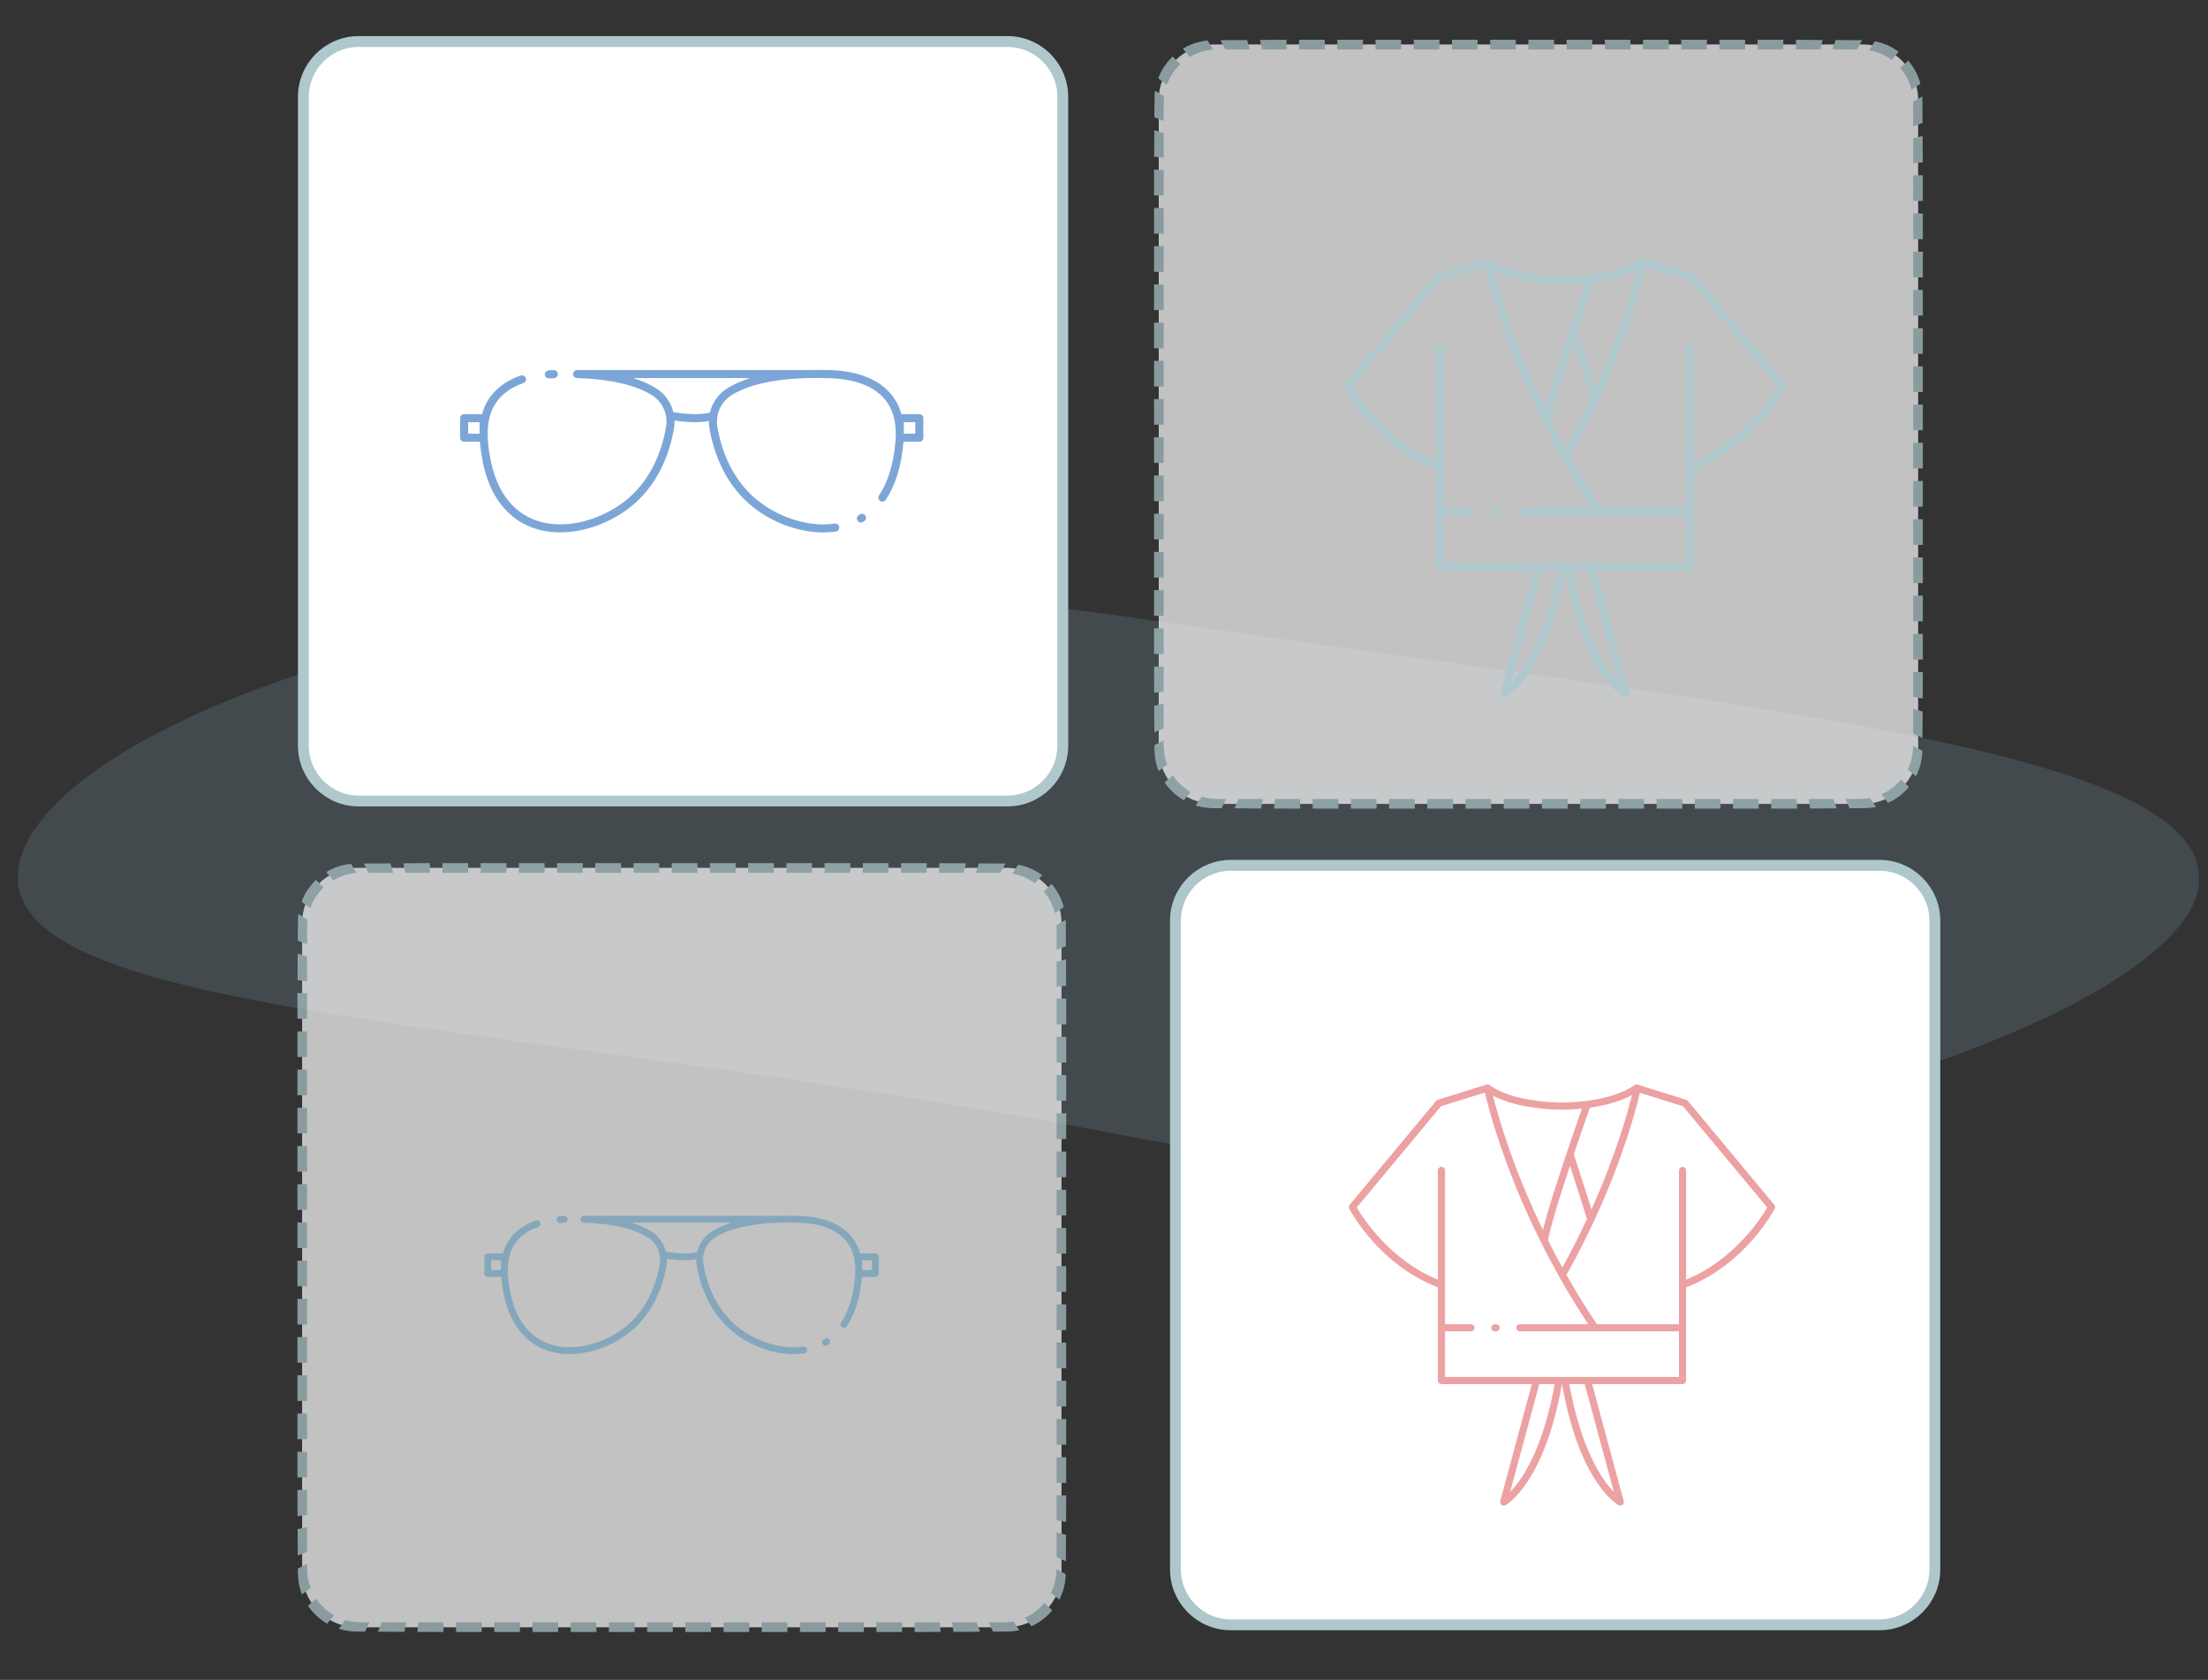 <?xml version="1.0" encoding="utf-8"?>
<!-- Generator: Adobe Illustrator 16.0.0, SVG Export Plug-In . SVG Version: 6.00 Build 0)  -->
<!DOCTYPE svg PUBLIC "-//W3C//DTD SVG 1.1//EN" "http://www.w3.org/Graphics/SVG/1.1/DTD/svg11.dtd">
<svg version="1.1" xmlns="http://www.w3.org/2000/svg" xmlns:xlink="http://www.w3.org/1999/xlink" x="0px" y="0px"
	 width="406.558px" height="309.29px" viewBox="0 0 406.558 309.29" enable-background="new 0 0 406.558 309.29"
	 xml:space="preserve">
<rect x="0" y="0" width="406.558" height="309.29" fill="#333333" stroke="none"/>
<g id="Layer_1">
</g>
<g id="Layer_3">
	<path opacity="0.2" fill="#85A7BC" d="M404.918,162.289c-1.173,26.381-115.3,62.841-196.721,46.995
		C97.109,187.662,3.279,187.877,3.279,161.469c0-26.407,92.947-64.265,204.918-47.814
		C323.498,130.595,406.011,137.698,404.918,162.289z"/>
</g>
<g id="Layer_2">
	<path fill="#FFFFFF" stroke="#AEC8CC" stroke-width="2" stroke-miterlimit="10" d="M195.689,137.27
		c0,5.634-4.567,10.201-10.202,10.201H66.063c-5.634,0-10.202-4.567-10.202-10.201V17.845c0-5.634,4.567-10.201,10.202-10.201
		h119.424c5.635,0,10.202,4.567,10.202,10.201V137.27z"/>
	<g opacity="0.7">
		<path fill="#FFFFFF" d="M195.458,289.406c0,5.634-4.567,10.201-10.202,10.201H65.831c-5.634,0-10.201-4.567-10.201-10.201V169.982
			c0-5.635,4.567-10.201,10.201-10.201h119.425c5.635,0,10.202,4.566,10.202,10.201V289.406z"/>
		<g>
			<g>
				<g>
					<g>
						<path fill="#AEC8CC" d="M193.503,293.266l1.551,1.237c0,0,0.585-1.076,0.853-2.264c0.146-0.585,0.25-1.186,0.278-1.636
							c0.032-0.451,0.053-0.753,0.053-0.753l-1.694-0.964c0,0-0.014,0.283-0.036,0.708c-0.018,0.425-0.106,0.99-0.234,1.541
							C194.042,292.254,193.503,293.265,193.503,293.266z"/>
						<path fill="#AEC8CC" d="M188.712,297.848l1.212,1.568c0-0.001,1.121-0.489,2.075-1.253c0.249-0.176,0.479-0.374,0.685-0.571
							c0.209-0.193,0.414-0.364,0.56-0.54c0.307-0.338,0.512-0.562,0.512-0.562l-1.454-1.36c0,0-0.191,0.21-0.478,0.525
							c-0.295,0.304-0.703,0.705-1.164,1.036C189.767,297.4,188.712,297.847,188.712,297.848z"/>
						<path fill="#AEC8CC" d="M182.067,298.694l0.766,1.711c0,0,1.22-0.007,2.44-0.014c0.613,0.004,1.209-0.054,1.66-0.107
							c0.447-0.076,0.745-0.127,0.745-0.127l-1.079-1.645c0,0-0.281,0.043-0.702,0.106c-0.422,0.045-0.991,0.079-1.559,0.075
							C183.203,298.694,182.067,298.694,182.067,298.694z"/>
						<polygon fill="#AEC8CC" points="175.302,298.694 175.565,300.449 180.444,300.42 179.843,298.694 						"/>
						<polygon fill="#AEC8CC" points="168.408,298.694 168.408,300.472 173.177,300.463 173.08,298.694 						"/>
						<rect x="161.371" y="298.694" fill="#AEC8CC" width="4.724" height="1.777"/>
						<rect x="154.336" y="298.694" fill="#AEC8CC" width="4.724" height="1.777"/>
					</g>
				</g>
				<g>
					<g>
						<rect x="147.299" y="298.694" fill="#AEC8CC" width="4.725" height="1.777"/>
						<rect x="140.263" y="298.694" fill="#AEC8CC" width="4.724" height="1.777"/>
						<rect x="133.228" y="298.694" fill="#AEC8CC" width="4.725" height="1.777"/>
						<rect x="126.191" y="298.694" fill="#AEC8CC" width="4.723" height="1.777"/>
						<rect x="119.155" y="298.694" fill="#AEC8CC" width="4.725" height="1.777"/>
						<rect x="112.118" y="298.694" fill="#AEC8CC" width="4.724" height="1.777"/>
						<rect x="105.084" y="298.694" fill="#AEC8CC" width="4.723" height="1.777"/>
					</g>
				</g>
				<g>
					<g>
						<rect x="98.046" y="298.694" fill="#AEC8CC" width="4.725" height="1.777"/>
						<rect x="91.01" y="298.694" fill="#AEC8CC" width="4.725" height="1.777"/>
						<rect x="83.975" y="298.694" fill="#AEC8CC" width="4.725" height="1.777"/>
						<polygon fill="#AEC8CC" points="77.03,298.694 76.86,300.457 81.662,300.472 81.662,298.694 						"/>
						<polygon fill="#AEC8CC" points="70.266,298.694 69.592,300.414 74.472,300.442 74.808,298.694 						"/>
						<path fill="#AEC8CC" d="M63.54,298.28l-1.139,1.613c0,0,1.161,0.378,2.37,0.451c0.599,0.06,1.212,0.044,1.669,0.05
							c0.458,0.003,0.762,0.005,0.762,0.005l0.839-1.705c0,0-0.284,0-0.71,0c-0.426-0.003-0.994,0.012-1.561-0.029
							C64.632,298.619,63.54,298.279,63.54,298.28z"/>
						<path fill="#AEC8CC" d="M58.203,294.345l-1.5,1.309c0,0,0.685,1.013,1.586,1.835c0.435,0.427,0.935,0.776,1.299,1.048
							c0.388,0.239,0.646,0.399,0.646,0.399l1.269-1.53c0,0-0.243-0.147-0.606-0.368c-0.342-0.253-0.811-0.576-1.217-0.976
							C58.838,295.295,58.203,294.345,58.203,294.345z"/>
					</g>
				</g>
				<g>
					<g>
						<path fill="#AEC8CC" d="M56.543,287.908l-1.701,0.892c0,0,0.002,0.305,0.005,0.763c0.008,0.458,0.034,1.059,0.129,1.656
							c0.15,1.205,0.627,2.332,0.627,2.333l1.588-1.182c0,0-0.435-1.06-0.555-2.195C56.5,289.047,56.543,287.908,56.543,287.908z"/>
						<polygon fill="#AEC8CC" points="56.543,281.144 54.799,281.532 54.828,286.412 56.543,285.686 						"/>
						<polygon fill="#AEC8CC" points="56.543,274.317 54.766,274.317 54.785,279.145 56.543,278.921 						"/>
						<rect x="54.766" y="267.281" fill="#AEC8CC" width="1.777" height="4.723"/>
						<rect x="54.766" y="260.245" fill="#AEC8CC" width="1.777" height="4.725"/>
						<rect x="54.766" y="253.208" fill="#AEC8CC" width="1.777" height="4.724"/>
						<rect x="54.766" y="246.174" fill="#AEC8CC" width="1.777" height="4.723"/>
					</g>
				</g>
				<g>
					<g>
						<rect x="54.766" y="239.136" fill="#AEC8CC" width="1.777" height="4.725"/>
						<rect x="54.766" y="232.101" fill="#AEC8CC" width="1.777" height="4.724"/>
						<rect x="54.766" y="225.064" fill="#AEC8CC" width="1.777" height="4.725"/>
						<rect x="54.766" y="218.028" fill="#AEC8CC" width="1.777" height="4.724"/>
						<rect x="54.766" y="210.992" fill="#AEC8CC" width="1.777" height="4.725"/>
						<rect x="54.766" y="203.955" fill="#AEC8CC" width="1.777" height="4.725"/>
						<rect x="54.766" y="196.921" fill="#AEC8CC" width="1.777" height="4.724"/>
					</g>
				</g>
				<g>
					<g>
						<rect x="54.766" y="189.884" fill="#AEC8CC" width="1.777" height="4.724"/>
						<polygon fill="#AEC8CC" points="56.543,182.871 54.77,182.827 54.766,187.572 56.543,187.572 						"/>
						<polygon fill="#AEC8CC" points="56.543,176.107 54.813,175.56 54.784,180.439 56.543,180.649 						"/>
						<path fill="#AEC8CC" d="M56.617,169.345l-1.665-1.036c-0.123-0.022-0.125,4.861-0.125,4.861l1.716,0.713
							C56.543,173.883,56.52,169.34,56.617,169.345z"/>
						<path fill="#AEC8CC" d="M59.581,163.416l-1.397-1.42c0,0-0.229,0.201-0.527,0.546c-0.319,0.326-0.685,0.814-1.028,1.315
							c-0.696,1.005-1.094,2.161-1.094,2.161l1.595,1.17c0,0,0.358-1.088,1.004-2.03c0.318-0.469,0.657-0.927,0.956-1.232
							C59.367,163.604,59.581,163.417,59.581,163.416z"/>
						<path fill="#AEC8CC" d="M65.64,160.73l-1.008-1.677c0,0-0.303,0.007-0.748,0.097c-0.451,0.056-1.036,0.215-1.618,0.384
							c-1.158,0.376-2.196,1.021-2.196,1.021l1.278,1.521c0,0,0.975-0.596,2.064-0.934c0.548-0.15,1.098-0.291,1.523-0.335
							C65.354,160.73,65.64,160.73,65.64,160.73z"/>
						<polygon fill="#AEC8CC" points="72.402,160.694 71.887,158.961 67.008,158.99 67.861,160.694 						"/>
					</g>
				</g>
				<g>
					<g>
						<polygon fill="#AEC8CC" points="79.168,160.694 79.157,158.917 74.277,158.947 74.626,160.694 						"/>
						<rect x="81.474" y="158.917" fill="#AEC8CC" width="4.725" height="1.777"/>
						<rect x="88.509" y="158.917" fill="#AEC8CC" width="4.724" height="1.777"/>
						<rect x="95.546" y="158.917" fill="#AEC8CC" width="4.724" height="1.777"/>
						<rect x="102.582" y="158.917" fill="#AEC8CC" width="4.724" height="1.777"/>
						<rect x="109.619" y="158.917" fill="#AEC8CC" width="4.724" height="1.777"/>
						<rect x="116.654" y="158.917" fill="#AEC8CC" width="4.724" height="1.777"/>
					</g>
				</g>
				<g>
					<g>
						<rect x="123.69" y="158.917" fill="#AEC8CC" width="4.724" height="1.777"/>
						<rect x="130.726" y="158.917" fill="#AEC8CC" width="4.725" height="1.777"/>
						<rect x="137.762" y="158.917" fill="#AEC8CC" width="4.725" height="1.777"/>
						<rect x="144.799" y="158.917" fill="#AEC8CC" width="4.723" height="1.777"/>
						<rect x="151.834" y="158.917" fill="#AEC8CC" width="4.725" height="1.777"/>
						<rect x="158.872" y="158.917" fill="#AEC8CC" width="4.724" height="1.777"/>
						<rect x="165.906" y="158.917" fill="#AEC8CC" width="4.724" height="1.777"/>
					</g>
				</g>
				<g>
					<g>
						<polygon fill="#AEC8CC" points="177.44,160.694 177.862,158.953 172.981,158.924 172.897,160.694 						"/>
						<polygon fill="#AEC8CC" points="184.205,160.694 185.13,158.996 180.25,158.967 179.662,160.694 						"/>
						<path fill="#AEC8CC" d="M190.553,162.617l1.333-1.479c0,0-0.969-0.747-2.089-1.23c-0.562-0.227-1.13-0.441-1.574-0.542
							c-0.436-0.133-0.736-0.169-0.736-0.169l-1.068,1.65c0,0,0.284,0.029,0.693,0.147c0.418,0.088,0.953,0.281,1.481,0.488
							C189.645,161.923,190.553,162.617,190.553,162.617z"/>
						<path fill="#AEC8CC" d="M194.242,168.123l1.628-1.111c0,0-0.282-1.188-0.878-2.254c-0.292-0.531-0.607-1.054-0.895-1.408
							c-0.137-0.182-0.251-0.333-0.332-0.439c-0.089-0.099-0.14-0.155-0.14-0.155l-1.446,1.37c0,0,0.048,0.053,0.131,0.145
							c0.074,0.1,0.181,0.242,0.308,0.412c0.267,0.332,0.559,0.822,0.827,1.321C193.995,167.004,194.242,168.123,194.242,168.123z"
							/>
						<path fill="#AEC8CC" d="M194.544,174.862l1.722-0.641c0,0-0.007-1.22-0.015-2.44c-0.003-0.61-0.007-1.22-0.01-1.678
							c0.004-0.458-0.018-0.76-0.017-0.76l-1.69,0.976c0,0,0.014,0.283,0.009,0.709c0,0.426,0,0.994,0,1.562
							C194.544,173.726,194.544,174.862,194.544,174.862z"/>
						<polygon fill="#AEC8CC" points="194.544,181.628 196.31,181.49 196.281,176.611 194.544,177.085 						"/>
						<rect x="194.544" y="183.864" fill="#AEC8CC" width="1.777" height="4.724"/>
					</g>
				</g>
				<g>
					<g>
						<rect x="194.544" y="190.901" fill="#AEC8CC" width="1.777" height="4.724"/>
						<rect x="194.544" y="197.937" fill="#AEC8CC" width="1.777" height="4.725"/>
						<rect x="194.544" y="204.973" fill="#AEC8CC" width="1.777" height="4.725"/>
						<rect x="194.544" y="212.01" fill="#AEC8CC" width="1.777" height="4.724"/>
						<rect x="194.544" y="219.045" fill="#AEC8CC" width="1.777" height="4.725"/>
						<rect x="194.544" y="226.082" fill="#AEC8CC" width="1.777" height="4.725"/>
						<rect x="194.544" y="233.117" fill="#AEC8CC" width="1.777" height="4.724"/>
					</g>
				</g>
				<g>
					<g>
						<rect x="194.544" y="240.153" fill="#AEC8CC" width="1.777" height="4.725"/>
						<rect x="194.544" y="247.189" fill="#AEC8CC" width="1.777" height="4.725"/>
						<rect x="194.544" y="254.225" fill="#AEC8CC" width="1.777" height="4.725"/>
						<rect x="194.544" y="261.263" fill="#AEC8CC" width="1.777" height="4.724"/>
						<rect x="194.544" y="268.298" fill="#AEC8CC" width="1.777" height="4.724"/>
						<polygon fill="#AEC8CC" points="194.544,279.899 196.296,280.195 196.322,275.335 194.544,275.335 						"/>
						<polygon fill="#AEC8CC" points="194.544,286.662 196.253,287.462 196.282,282.583 194.544,282.121 						"/>
					</g>
				</g>
			</g>
		</g>
	</g>
	<g opacity="0.7">
		<path fill="#FFFFFF" d="M353.188,137.812c0,5.634-4.566,10.201-10.201,10.201H223.562c-5.635,0-10.203-4.567-10.203-10.201V18.388
			c0-5.634,4.568-10.201,10.203-10.201h119.424c5.635,0,10.201,4.567,10.201,10.201V137.812z"/>
		<g>
			<g>
				<g>
					<g>
						<path fill="#AEC8CC" d="M351.233,141.672l1.551,1.238c0,0,0.585-1.076,0.854-2.264c0.146-0.586,0.25-1.186,0.277-1.636
							c0.032-0.452,0.054-0.752,0.054-0.752l-1.694-0.965c0,0-0.015,0.284-0.036,0.709c-0.018,0.424-0.105,0.99-0.233,1.541
							C351.771,140.661,351.233,141.671,351.233,141.672z"/>
						<path fill="#AEC8CC" d="M346.442,146.253l1.213,1.569c-0.001-0.001,1.12-0.49,2.074-1.253
							c0.249-0.175,0.479-0.374,0.686-0.571c0.209-0.193,0.413-0.364,0.56-0.541c0.307-0.337,0.512-0.562,0.512-0.562l-1.454-1.36
							c0,0-0.191,0.21-0.478,0.525c-0.296,0.304-0.703,0.706-1.164,1.037C347.497,145.807,346.442,146.253,346.442,146.253z"/>
						<path fill="#AEC8CC" d="M339.798,147.101l0.766,1.711c0,0,1.221-0.007,2.44-0.015c0.612,0.004,1.209-0.054,1.659-0.106
							c0.447-0.077,0.745-0.127,0.745-0.127l-1.079-1.645c0,0-0.281,0.042-0.702,0.107c-0.422,0.044-0.991,0.079-1.559,0.075
							C340.934,147.101,339.798,147.101,339.798,147.101z"/>
						<polygon fill="#AEC8CC" points="333.032,147.101 333.295,148.855 338.175,148.826 337.573,147.101 						"/>
						<polygon fill="#AEC8CC" points="326.138,147.101 326.138,148.878 330.907,148.87 330.81,147.101 						"/>
						<rect x="319.102" y="147.101" fill="#AEC8CC" width="4.724" height="1.777"/>
						<rect x="312.066" y="147.101" fill="#AEC8CC" width="4.724" height="1.777"/>
					</g>
				</g>
				<g>
					<g>
						<rect x="305.029" y="147.101" fill="#AEC8CC" width="4.725" height="1.777"/>
						<rect x="297.993" y="147.101" fill="#AEC8CC" width="4.725" height="1.777"/>
						<rect x="290.958" y="147.101" fill="#AEC8CC" width="4.725" height="1.777"/>
						<rect x="283.921" y="147.101" fill="#AEC8CC" width="4.724" height="1.777"/>
						<rect x="276.886" y="147.101" fill="#AEC8CC" width="4.724" height="1.777"/>
						<rect x="269.849" y="147.101" fill="#AEC8CC" width="4.724" height="1.777"/>
						<rect x="262.813" y="147.101" fill="#AEC8CC" width="4.724" height="1.777"/>
					</g>
				</g>
				<g>
					<g>
						<rect x="255.776" y="147.101" fill="#AEC8CC" width="4.725" height="1.777"/>
						<rect x="248.74" y="147.101" fill="#AEC8CC" width="4.725" height="1.777"/>
						<rect x="241.705" y="147.101" fill="#AEC8CC" width="4.725" height="1.777"/>
						<polygon fill="#AEC8CC" points="234.761,147.101 234.59,148.863 239.392,148.878 239.392,147.101 						"/>
						<polygon fill="#AEC8CC" points="227.996,147.101 227.322,148.82 232.202,148.849 232.538,147.101 						"/>
						<path fill="#AEC8CC" d="M221.27,146.687l-1.139,1.613c0,0,1.161,0.377,2.37,0.451c0.599,0.06,1.213,0.044,1.669,0.05
							c0.458,0.002,0.763,0.004,0.763,0.004l0.839-1.705c0,0-0.283,0-0.709,0c-0.426-0.002-0.994,0.012-1.561-0.029
							C222.362,147.025,221.27,146.686,221.27,146.687z"/>
						<path fill="#AEC8CC" d="M215.933,142.751l-1.499,1.308c0,0,0.686,1.013,1.586,1.835c0.436,0.427,0.935,0.776,1.299,1.048
							c0.389,0.239,0.646,0.398,0.646,0.398l1.269-1.53c0,0-0.243-0.147-0.606-0.368c-0.342-0.253-0.811-0.577-1.217-0.975
							C216.567,143.702,215.933,142.751,215.933,142.751z"/>
					</g>
				</g>
				<g>
					<g>
						<path fill="#AEC8CC" d="M214.272,136.314l-1.7,0.892c0,0,0.002,0.305,0.004,0.762c0.009,0.458,0.034,1.059,0.129,1.656
							c0.15,1.206,0.628,2.333,0.628,2.333l1.588-1.181c0.001,0-0.435-1.06-0.554-2.196
							C214.229,137.453,214.272,136.314,214.272,136.314z"/>
						<polygon fill="#AEC8CC" points="214.272,129.55 212.528,129.938 212.558,134.819 214.272,134.092 						"/>
						<polygon fill="#AEC8CC" points="214.272,122.724 212.495,122.724 212.515,127.551 214.272,127.328 						"/>
						<rect x="212.495" y="115.687" fill="#AEC8CC" width="1.777" height="4.724"/>
						<rect x="212.495" y="108.651" fill="#AEC8CC" width="1.777" height="4.725"/>
						<rect x="212.495" y="101.614" fill="#AEC8CC" width="1.777" height="4.724"/>
						<rect x="212.495" y="94.58" fill="#AEC8CC" width="1.777" height="4.723"/>
					</g>
				</g>
				<g>
					<g>
						<rect x="212.495" y="87.542" fill="#AEC8CC" width="1.777" height="4.724"/>
						<rect x="212.495" y="80.506" fill="#AEC8CC" width="1.777" height="4.725"/>
						<rect x="212.495" y="73.471" fill="#AEC8CC" width="1.777" height="4.724"/>
						<rect x="212.495" y="66.435" fill="#AEC8CC" width="1.777" height="4.724"/>
						<rect x="212.495" y="59.398" fill="#AEC8CC" width="1.777" height="4.725"/>
						<rect x="212.495" y="52.362" fill="#AEC8CC" width="1.777" height="4.724"/>
						<rect x="212.495" y="45.327" fill="#AEC8CC" width="1.777" height="4.724"/>
					</g>
				</g>
				<g>
					<g>
						<rect x="212.495" y="38.29" fill="#AEC8CC" width="1.777" height="4.725"/>
						<polygon fill="#AEC8CC" points="214.272,31.278 212.499,31.233 212.495,35.978 214.272,35.978 						"/>
						<polygon fill="#AEC8CC" points="214.272,24.514 212.542,23.966 212.514,28.846 214.272,29.056 						"/>
						<path fill="#AEC8CC" d="M214.347,17.751l-1.665-1.036c-0.123-0.022-0.125,4.861-0.125,4.861l1.716,0.713
							C214.272,22.29,214.249,17.747,214.347,17.751z"/>
						<path fill="#AEC8CC" d="M217.311,11.823l-1.397-1.42c0,0-0.229,0.201-0.527,0.546c-0.319,0.327-0.685,0.815-1.028,1.315
							c-0.696,1.005-1.094,2.161-1.094,2.161l1.595,1.17c0,0,0.358-1.088,1.004-2.03c0.318-0.469,0.658-0.927,0.956-1.231
							C217.097,12.01,217.311,11.823,217.311,11.823z"/>
						<path fill="#AEC8CC" d="M223.369,9.136l-1.008-1.677c0,0-0.303,0.007-0.748,0.097c-0.451,0.056-1.036,0.214-1.617,0.384
							c-1.158,0.376-2.196,1.021-2.196,1.021l1.278,1.522c0,0,0.975-0.597,2.064-0.934c0.547-0.15,1.098-0.291,1.522-0.335
							C223.085,9.137,223.369,9.136,223.369,9.136z"/>
						<polygon fill="#AEC8CC" points="230.132,9.1 229.617,7.367 224.738,7.396 225.591,9.1 						"/>
					</g>
				</g>
				<g>
					<g>
						<polygon fill="#AEC8CC" points="236.898,9.1 236.887,7.323 232.007,7.353 232.355,9.1 						"/>
						<rect x="239.203" y="7.322" fill="#AEC8CC" width="4.725" height="1.777"/>
						<rect x="246.239" y="7.322" fill="#AEC8CC" width="4.725" height="1.777"/>
						<rect x="253.276" y="7.322" fill="#AEC8CC" width="4.724" height="1.777"/>
						<rect x="260.312" y="7.322" fill="#AEC8CC" width="4.725" height="1.777"/>
						<rect x="267.349" y="7.322" fill="#AEC8CC" width="4.725" height="1.777"/>
						<rect x="274.384" y="7.322" fill="#AEC8CC" width="4.724" height="1.777"/>
					</g>
				</g>
				<g>
					<g>
						<rect x="281.42" y="7.322" fill="#AEC8CC" width="4.725" height="1.777"/>
						<rect x="288.456" y="7.322" fill="#AEC8CC" width="4.725" height="1.777"/>
						<rect x="295.491" y="7.322" fill="#AEC8CC" width="4.725" height="1.777"/>
						<rect x="302.529" y="7.322" fill="#AEC8CC" width="4.724" height="1.777"/>
						<rect x="309.564" y="7.322" fill="#AEC8CC" width="4.724" height="1.777"/>
						<rect x="316.602" y="7.322" fill="#AEC8CC" width="4.724" height="1.777"/>
						<rect x="323.637" y="7.322" fill="#AEC8CC" width="4.724" height="1.777"/>
					</g>
				</g>
				<g>
					<g>
						<polygon fill="#AEC8CC" points="335.17,9.1 335.592,7.358 330.712,7.33 330.628,9.1 						"/>
						<polygon fill="#AEC8CC" points="341.935,9.1 342.86,7.402 337.979,7.373 337.393,9.1 						"/>
						<path fill="#AEC8CC" d="M348.283,11.023l1.332-1.479c0,0-0.97-0.747-2.089-1.23c-0.562-0.227-1.13-0.441-1.574-0.542
							c-0.436-0.133-0.736-0.169-0.736-0.169l-1.068,1.65c0,0,0.283,0.028,0.693,0.147c0.418,0.088,0.952,0.281,1.481,0.488
							C347.375,10.329,348.283,11.023,348.283,11.023z"/>
						<path fill="#AEC8CC" d="M351.972,16.529l1.628-1.112c0,0-0.282-1.188-0.878-2.254c-0.292-0.531-0.607-1.053-0.895-1.407
							c-0.138-0.182-0.252-0.333-0.332-0.44c-0.089-0.099-0.14-0.155-0.14-0.155l-1.445,1.37c0,0,0.047,0.053,0.13,0.145
							c0.075,0.099,0.181,0.241,0.309,0.412c0.267,0.332,0.559,0.822,0.827,1.321C351.725,15.411,351.972,16.529,351.972,16.529z"/>
						<path fill="#AEC8CC" d="M352.274,23.268l1.723-0.64c0,0-0.008-1.22-0.015-2.44c-0.004-0.61-0.008-1.22-0.011-1.678
							c0.004-0.459-0.017-0.76-0.017-0.76l-1.689,0.976c-0.001,0,0.014,0.284,0.009,0.709c0,0.426,0,0.994,0,1.562
							C352.274,22.132,352.274,23.268,352.274,23.268z"/>
						<polygon fill="#AEC8CC" points="352.274,30.034 354.04,29.896 354.011,25.017 352.274,25.492 						"/>
						<rect x="352.274" y="32.271" fill="#AEC8CC" width="1.777" height="4.724"/>
					</g>
				</g>
				<g>
					<g>
						<rect x="352.274" y="39.307" fill="#AEC8CC" width="1.777" height="4.725"/>
						<rect x="352.274" y="46.343" fill="#AEC8CC" width="1.777" height="4.724"/>
						<rect x="352.274" y="53.378" fill="#AEC8CC" width="1.777" height="4.725"/>
						<rect x="352.274" y="60.416" fill="#AEC8CC" width="1.777" height="4.724"/>
						<rect x="352.274" y="67.451" fill="#AEC8CC" width="1.777" height="4.725"/>
						<rect x="352.274" y="74.488" fill="#AEC8CC" width="1.777" height="4.724"/>
						<rect x="352.274" y="81.523" fill="#AEC8CC" width="1.777" height="4.723"/>
					</g>
				</g>
				<g>
					<g>
						<rect x="352.274" y="88.56" fill="#AEC8CC" width="1.777" height="4.725"/>
						<rect x="352.274" y="95.596" fill="#AEC8CC" width="1.777" height="4.725"/>
						<rect x="352.274" y="102.631" fill="#AEC8CC" width="1.777" height="4.724"/>
						<rect x="352.274" y="109.668" fill="#AEC8CC" width="1.777" height="4.724"/>
						<rect x="352.274" y="116.704" fill="#AEC8CC" width="1.777" height="4.725"/>
						<polygon fill="#AEC8CC" points="352.274,128.306 354.026,128.602 354.052,123.741 352.274,123.741 						"/>
						<polygon fill="#AEC8CC" points="352.274,135.069 353.983,135.868 354.012,130.989 352.274,130.527 						"/>
					</g>
				</g>
			</g>
		</g>
	</g>
	<path fill="#FFFFFF" stroke="#ADC7CB" stroke-width="2" stroke-miterlimit="10" d="M356.263,288.947
		c0,5.634-4.566,10.201-10.201,10.201H226.637c-5.634,0-10.201-4.567-10.201-10.201V169.521c0-5.633,4.567-10.201,10.201-10.201
		h119.425c5.635,0,10.201,4.568,10.201,10.201V288.947z"/>
	<g>
		<path fill="#AEC8CD" d="M328.67,70.611l-16.491-19.932c-0.085-0.102-0.196-0.177-0.322-0.217l-8.921-2.79
			c-0.085-0.066-0.186-0.114-0.301-0.133c-0.062-0.011-0.121-0.009-0.181-0.003c-0.166-0.018-0.336,0.023-0.475,0.125
			c-2.554,1.852-6.35,2.663-9.084,3.018c-2.641,0.341-4.697,0.316-4.738,0.316c-0.053,0-5.274,0.065-9.857-1.425
			c-1.057-0.345-1.998-0.745-2.804-1.19c-0.4-0.217-0.783-0.458-1.141-0.718c-0.004-0.002-0.008-0.004-0.013-0.006
			c-0.038-0.027-0.077-0.05-0.119-0.068c-0.004-0.001-0.008-0.003-0.011-0.005c-0.045-0.018-0.091-0.03-0.138-0.038
			c-0.017-0.003-0.032-0.003-0.049-0.006c-0.033-0.002-0.064-0.005-0.098-0.004c-0.02,0.001-0.039,0.003-0.059,0.006
			c-0.018,0.002-0.035,0.002-0.053,0.005c-0.013,0.003-0.024,0.008-0.038,0.013c-0.01,0.002-0.02,0.002-0.03,0.005l-9.271,2.901
			c-0.126,0.04-0.238,0.115-0.322,0.217l-16.49,19.932c-0.176,0.211-0.207,0.507-0.081,0.75c0.229,0.441,5.674,10.744,16.902,15.088
			v17.873c0,0.378,0.306,0.683,0.683,0.683h17.247l-6.033,22.46c-0.071,0.265,0.023,0.547,0.239,0.716
			c0.122,0.096,0.271,0.145,0.421,0.145c0.113,0,0.228-0.028,0.331-0.085c0.307-0.169,7.482-4.339,10.784-23.235h0.017
			c3.3,18.896,10.478,23.066,10.785,23.235c0.103,0.058,0.217,0.085,0.33,0.085c0.149,0,0.299-0.049,0.422-0.145
			c0.216-0.169,0.309-0.452,0.239-0.716l-6.036-22.46h17.248c0.379,0,0.685-0.305,0.685-0.683V86.45
			c11.228-4.344,16.673-14.646,16.902-15.088C328.877,71.119,328.844,70.823,328.67,70.611z M293.489,51.977
			c2.426-0.342,5.521-1.032,8.028-2.413c-0.795,3.266-3.037,11.437-7.729,21.917c-0.789-2.51-2.287-7.258-3.366-10.566
			C291.822,56.737,293.082,53.136,293.489,51.977z M292.939,73.343c-1.103,2.375-2.272,4.738-3.48,7.03
			c-0.404,0.766-0.815,1.527-1.228,2.276c-0.941-1.716-1.861-3.47-2.744-5.239c0.197-1.063,0.603-2.663,1.209-4.76
			c0.728-2.517,1.735-5.725,2.997-9.546C290.994,67.144,292.573,72.173,292.939,73.343z M277.876,50.87
			c4.798,1.559,10.08,1.495,10.281,1.491c0.075,0.001,1.634,0.021,3.819-0.201c-0.559,1.593-1.691,4.854-2.924,8.535l-0.083,0.25
			c-0.051,0.15-0.102,0.303-0.151,0.453c-1.468,4.403-2.624,8.061-3.436,10.872c-0.353,1.223-0.64,2.28-0.859,3.173
			c-5.845-12.156-8.609-22.064-9.531-25.784C275.833,50.111,276.801,50.518,277.876,50.87z M278.274,125.699l5.559-20.693h2.939
			C284.526,117.64,280.49,123.39,278.274,125.699z M298.061,125.698c-2.218-2.311-6.254-8.06-8.498-20.692h2.938L298.061,125.698z
			 M310.482,103.639h-44.628V94.89h4.942c0.377,0,0.684-0.306,0.684-0.684s-0.307-0.683-0.684-0.683h-4.942V64.021
			c0-0.378-0.308-0.685-0.685-0.685s-0.684,0.307-0.684,0.685v20.956c-9.227-3.789-14.381-11.974-15.469-13.855l16.062-19.415
			l8.369-2.619c0.688,2.958,3.64,14.488,10.693,28.692c0.003,0.008,0.008,0.016,0.012,0.023c0.003,0.006,0.006,0.011,0.008,0.016
			c1.104,2.222,2.269,4.428,3.461,6.558c0.013,0.025,0.024,0.05,0.041,0.072c1.724,3.083,3.574,6.129,5.51,9.073h-13.033
			c-0.377,0-0.684,0.306-0.684,0.683c0,0.378,0.307,0.684,0.684,0.684h14.306c0.001,0,0.001,0.001,0.001,0.001l0.001-0.001h16.034
			V103.639z M311.849,84.977V64.021c0-0.378-0.306-0.685-0.685-0.685c-0.377,0-0.682,0.307-0.682,0.685v29.501h-15.669
			c-2.039-3.061-3.988-6.242-5.8-9.465c0.556-0.994,1.111-2.016,1.655-3.046c1.259-2.39,2.478-4.856,3.623-7.333
			c5.673-12.285,8.091-21.763,8.731-24.547l8.23,2.576l16.064,19.415C326.23,73.003,321.075,81.188,311.849,84.977z"/>
		<path fill="#AEC8CD" d="M275.583,93.523h-0.228c-0.377,0-0.685,0.305-0.685,0.683s0.308,0.684,0.685,0.684h0.228
			c0.378,0,0.684-0.306,0.684-0.684S275.96,93.523,275.583,93.523z"/>
	</g>
	<g>
		<path fill="#ECA1A3" d="M326.7,221.817l-15.916-19.13c-0.081-0.098-0.188-0.171-0.312-0.208l-8.609-2.678
			c-0.083-0.063-0.18-0.109-0.288-0.128c-0.061-0.01-0.118-0.009-0.176-0.003c-0.161-0.018-0.324,0.022-0.458,0.119
			c-2.466,1.777-6.13,2.557-8.769,2.897c-2.547,0.327-4.533,0.303-4.573,0.303c-0.05,0-5.091,0.062-9.514-1.368
			c-1.02-0.33-1.928-0.714-2.705-1.143c-0.387-0.208-0.757-0.439-1.101-0.689c-0.005-0.002-0.009-0.004-0.013-0.005
			c-0.037-0.027-0.075-0.049-0.116-0.066c-0.004-0.002-0.006-0.003-0.009-0.005c-0.044-0.017-0.089-0.028-0.133-0.036
			c-0.017-0.004-0.032-0.004-0.048-0.006c-0.03-0.003-0.062-0.005-0.094-0.004c-0.02,0.001-0.039,0.003-0.058,0.005
			c-0.017,0.003-0.033,0.002-0.05,0.005c-0.013,0.003-0.024,0.008-0.037,0.013c-0.01,0.002-0.019,0.002-0.029,0.005l-8.947,2.784
			c-0.122,0.037-0.231,0.11-0.312,0.208l-15.916,19.13c-0.168,0.203-0.199,0.486-0.077,0.72c0.222,0.424,5.477,10.312,16.312,14.48
			v17.153c0,0.363,0.295,0.656,0.659,0.656h16.646l-5.823,21.556c-0.068,0.255,0.023,0.524,0.232,0.688
			c0.118,0.092,0.261,0.139,0.405,0.139c0.109,0,0.221-0.027,0.32-0.081c0.295-0.164,7.221-4.166,10.407-22.302h0.017
			c3.185,18.136,10.113,22.138,10.409,22.302c0.1,0.054,0.209,0.081,0.319,0.081c0.144,0,0.288-0.047,0.405-0.139
			c0.209-0.164,0.3-0.434,0.231-0.688l-5.824-21.556h16.647c0.364,0,0.659-0.293,0.659-0.656v-17.153
			c10.836-4.168,16.092-14.057,16.312-14.48C326.899,222.304,326.869,222.021,326.7,221.817z M292.747,203.933
			c2.341-0.328,5.328-0.989,7.748-2.315c-0.768,3.134-2.931,10.977-7.46,21.036c-0.763-2.41-2.209-6.966-3.249-10.142
			C291.137,208.502,292.354,205.045,292.747,203.933z M292.215,224.438c-1.063,2.279-2.193,4.548-3.357,6.747
			c-0.391,0.735-0.787,1.466-1.186,2.185c-0.909-1.646-1.798-3.33-2.648-5.028c0.19-1.021,0.582-2.557,1.167-4.567
			c0.702-2.417,1.674-5.495,2.892-9.162C290.338,218.488,291.862,223.315,292.215,224.438z M277.678,202.871
			c4.63,1.496,9.728,1.435,9.922,1.431c0.074,0.002,1.578,0.021,3.687-0.192c-0.539,1.528-1.632,4.659-2.82,8.191l-0.082,0.239
			c-0.048,0.145-0.098,0.291-0.146,0.434c-1.417,4.227-2.532,7.737-3.316,10.436c-0.34,1.174-0.617,2.188-0.829,3.046
			c-5.642-11.667-8.31-21.177-9.198-24.747C275.705,202.143,276.641,202.533,277.678,202.871z M278.062,274.688l5.365-19.86h2.837
			C284.096,266.954,280.201,272.471,278.062,274.688z M297.159,274.688c-2.142-2.219-6.037-7.736-8.202-19.86h2.834L297.159,274.688
			z M309.147,253.516h-43.072v-8.396h4.771c0.363,0,0.66-0.294,0.66-0.657c0-0.361-0.297-0.654-0.66-0.654h-4.771v-28.314
			c0-0.363-0.297-0.658-0.661-0.658s-0.66,0.295-0.66,0.658v20.112c-8.905-3.637-13.879-11.492-14.929-13.299l15.502-18.633
			l8.077-2.514c0.666,2.84,3.513,13.905,10.32,27.537c0.004,0.008,0.01,0.015,0.012,0.023c0.004,0.005,0.005,0.01,0.008,0.015
			c1.065,2.132,2.189,4.25,3.341,6.294c0.013,0.022,0.023,0.047,0.039,0.069c1.664,2.958,3.449,5.882,5.318,8.708h-12.579
			c-0.364,0-0.659,0.294-0.659,0.654c0,0.363,0.295,0.657,0.659,0.657h13.807c0.001,0,0.001,0.001,0.001,0.001l0.001-0.001h15.476
			V253.516z M310.466,235.605v-20.112c0-0.363-0.295-0.658-0.659-0.658c-0.365,0-0.659,0.295-0.659,0.658v28.314h-15.123
			c-1.969-2.938-3.849-5.99-5.598-9.085c0.536-0.955,1.073-1.936,1.598-2.924c1.216-2.293,2.392-4.661,3.497-7.037
			c5.476-11.791,7.809-20.888,8.428-23.559l7.943,2.471l15.504,18.634C324.346,224.113,319.372,231.969,310.466,235.605z"/>
		<path fill="#ECA1A3" d="M275.465,243.808h-0.221c-0.364,0-0.66,0.293-0.66,0.654c0,0.363,0.296,0.657,0.66,0.657h0.221
			c0.364,0,0.66-0.294,0.66-0.657C276.125,244.101,275.828,243.808,275.465,243.808z"/>
	</g>
	<g>
		<path fill="#7CA6D8" d="M101.063,69.668c0.016,0,0.032,0,0.048-0.001l0.241-0.015c0.215-0.012,0.429-0.021,0.643-0.027
			c0.409-0.013,0.731-0.355,0.718-0.766c-0.014-0.409-0.355-0.73-0.766-0.718c-0.225,0.007-0.451,0.017-0.678,0.03l-0.253,0.015
			c-0.409,0.026-0.719,0.378-0.693,0.788C100.349,69.368,100.675,69.668,101.063,69.668z"/>
		<path fill="#7CA6D8" d="M158.322,94.708c-0.064,0.04-0.127,0.08-0.191,0.12c-0.352,0.211-0.465,0.667-0.253,1.018
			c0.14,0.231,0.385,0.359,0.636,0.359c0.13,0,0.263-0.035,0.382-0.107c0.074-0.043,0.146-0.089,0.218-0.134
			c0.346-0.219,0.451-0.677,0.231-1.024C159.127,94.593,158.669,94.489,158.322,94.708z"/>
		<path fill="#7CA6D8" d="M169.275,76.246h-3.305c-0.362-1.318-0.943-2.476-1.753-3.492c-2.304-2.893-6.149-4.444-11.43-4.613
			c-1.5-0.048-2.944-0.052-4.295-0.013c-0.006,0-0.013-0.003-0.019-0.003H106.26c-0.345,0-0.633,0.238-0.716,0.558
			c-0.002,0.007-0.004,0.014-0.006,0.021c-0.007,0.03-0.009,0.062-0.013,0.095c-0.002,0.017-0.006,0.033-0.007,0.05
			c0,0.003,0.001,0.005,0.001,0.009c0,0.003-0.001,0.005-0.001,0.01c0,0.02,0.005,0.039,0.006,0.059
			c0.002,0.028,0.004,0.057,0.008,0.084c0.002,0.016,0.009,0.03,0.013,0.043c0.009,0.034,0.017,0.067,0.03,0.099
			c0.004,0.008,0.009,0.015,0.012,0.024c0.017,0.036,0.035,0.072,0.057,0.105c0.002,0.002,0.003,0.004,0.005,0.005
			c0.129,0.19,0.342,0.318,0.59,0.326c6.131,0.176,10.942,1.29,13.915,3.219c1.324,0.86,2.232,2.265,2.492,3.853
			c0.107,0.651,0.103,1.314-0.013,1.973c-0.734,4.179-2.701,9.975-7.898,13.859c-5.83,4.364-14.935,6.045-20.327,0.572
			c-2.211-2.247-3.61-5.369-4.277-9.542c-0.227-1.425-0.333-2.596-0.333-3.686c0-2.575,0.615-4.596,1.878-6.183
			c1.122-1.407,2.696-2.461,4.68-3.135c0.389-0.131,0.596-0.554,0.464-0.942c-0.132-0.388-0.554-0.594-0.942-0.463
			c-2.257,0.766-4.061,1.983-5.363,3.616c-0.81,1.016-1.392,2.174-1.752,3.491h-3.306c-0.41,0-0.742,0.333-0.742,0.743v3.601
			c0,0.41,0.332,0.741,0.742,0.741h2.914c0.056,0.752,0.151,1.555,0.293,2.45c0.718,4.49,2.25,7.875,4.686,10.349
			c2.696,2.738,6.198,3.885,9.814,3.884c4.406,0,8.98-1.704,12.459-4.307c5.587-4.176,7.69-10.349,8.471-14.791
			c0.086-0.496,0.117-0.995,0.104-1.49c0.89,0.132,2.342,0.306,3.834,0.306c0.855,0,1.722-0.059,2.502-0.213
			c-0.007,0.465,0.025,0.933,0.106,1.398c0.781,4.442,2.883,10.615,8.468,14.791c3.685,2.757,8.293,4.322,12.5,4.322
			c0.779,0,1.546-0.054,2.289-0.164c0.406-0.06,0.686-0.437,0.625-0.843c-0.06-0.405-0.437-0.685-0.843-0.624
			c-4.376,0.647-9.619-0.839-13.682-3.879c-5.195-3.885-7.162-9.682-7.895-13.86c-0.116-0.659-0.12-1.322-0.014-1.973
			c0.26-1.59,1.167-2.994,2.492-3.853c2.972-1.929,7.784-3.042,13.914-3.219c1.332-0.041,2.76-0.037,4.245,0.012
			c4.826,0.154,8.297,1.517,10.316,4.054c1.265,1.584,1.879,3.605,1.879,6.179c0,1.08-0.108,2.287-0.332,3.69
			c-0.499,3.122-1.397,5.625-2.747,7.653c-0.227,0.341-0.135,0.801,0.207,1.028c0.341,0.228,0.801,0.135,1.028-0.207
			c1.471-2.208,2.444-4.904,2.977-8.241c0.141-0.881,0.237-1.691,0.293-2.449h2.915c0.41,0,0.742-0.333,0.742-0.742v-3.602
			C170.018,76.578,169.686,76.246,169.275,76.246z M88.313,79.847h-2.115v-2.117h2.115V79.847z M133.772,71.586
			c-1.533,0.997-2.624,2.566-3.047,4.361c-2.099,0.615-5.571,0.132-6.731-0.058c-0.434-1.769-1.515-3.316-3.032-4.303
			c-1.222-0.793-2.686-1.452-4.381-1.977h21.572C136.458,70.135,134.995,70.793,133.772,71.586z M168.534,79.847h-2.115v-2.117
			h2.115V79.847z"/>
	</g>
	<g>
		<path fill="#85A7BC" d="M103.1,225.165c0.014,0,0.027,0,0.042-0.001l0.205-0.013c0.183-0.01,0.365-0.018,0.547-0.023
			c0.349-0.011,0.623-0.303,0.612-0.652c-0.012-0.348-0.303-0.621-0.652-0.61c-0.192,0.006-0.385,0.015-0.578,0.025l-0.215,0.013
			c-0.348,0.022-0.612,0.322-0.59,0.671C102.492,224.909,102.77,225.165,103.1,225.165z"/>
		<path fill="#85A7BC" d="M151.855,246.486c-0.054,0.034-0.108,0.067-0.163,0.102c-0.299,0.18-0.396,0.568-0.215,0.867
			c0.119,0.196,0.328,0.305,0.542,0.305c0.111,0,0.224-0.029,0.325-0.091c0.063-0.037,0.125-0.075,0.187-0.113
			c0.294-0.188,0.383-0.577,0.197-0.873C152.541,246.389,152.151,246.3,151.855,246.486z"/>
		<path fill="#85A7BC" d="M161.181,230.766h-2.813c-0.308-1.121-0.803-2.107-1.494-2.973c-1.961-2.464-5.235-3.784-9.732-3.928
			c-1.277-0.042-2.506-0.044-3.657-0.012c-0.005,0-0.011-0.001-0.017-0.001h-35.943c-0.294,0-0.54,0.201-0.61,0.475
			c-0.002,0.005-0.004,0.012-0.005,0.018c-0.006,0.026-0.008,0.053-0.011,0.081c-0.001,0.014-0.005,0.027-0.006,0.042
			c0,0.002,0.001,0.005,0.001,0.008c0,0.002-0.001,0.005-0.001,0.009c0,0.017,0.004,0.033,0.005,0.05
			c0.001,0.023,0.002,0.048,0.007,0.071c0.001,0.013,0.007,0.025,0.01,0.037c0.007,0.029,0.014,0.058,0.025,0.084
			c0.003,0.007,0.008,0.013,0.011,0.021c0.014,0.03,0.029,0.061,0.048,0.089c0.001,0.002,0.003,0.004,0.004,0.005
			c0.11,0.162,0.292,0.271,0.502,0.277c5.22,0.15,9.317,1.098,11.848,2.74c1.127,0.733,1.9,1.93,2.122,3.281
			c0.091,0.555,0.087,1.119-0.012,1.679c-0.625,3.559-2.3,8.494-6.725,11.802c-4.964,3.717-12.718,5.147-17.308,0.486
			c-1.883-1.912-3.075-4.571-3.643-8.123c-0.193-1.214-0.283-2.211-0.283-3.139c0-2.192,0.524-3.915,1.6-5.265
			c0.955-1.198,2.296-2.096,3.984-2.669c0.332-0.113,0.508-0.472,0.396-0.803c-0.113-0.33-0.472-0.507-0.802-0.395
			c-1.922,0.652-3.458,1.688-4.566,3.079c-0.69,0.865-1.186,1.852-1.493,2.973h-2.814c-0.348,0-0.631,0.283-0.631,0.632v3.066
			c0,0.349,0.283,0.632,0.631,0.632h2.481c0.047,0.639,0.129,1.323,0.25,2.086c0.611,3.822,1.916,6.704,3.99,8.812
			c2.295,2.33,5.278,3.307,8.356,3.306c3.752,0,7.646-1.45,10.609-3.667c4.757-3.555,6.547-8.812,7.213-12.595
			c0.074-0.422,0.099-0.846,0.088-1.269c0.758,0.113,1.995,0.261,3.265,0.261c0.728,0,1.466-0.051,2.131-0.183
			c-0.006,0.396,0.021,0.795,0.091,1.19c0.665,3.783,2.455,9.039,7.21,12.595c3.138,2.348,7.062,3.681,10.643,3.681
			c0.664,0,1.316-0.047,1.949-0.14c0.346-0.051,0.583-0.372,0.532-0.718c-0.05-0.345-0.372-0.583-0.717-0.532
			c-3.727,0.552-8.19-0.714-11.65-3.303c-4.424-3.309-6.098-8.244-6.722-11.801c-0.099-0.562-0.102-1.126-0.012-1.681
			c0.221-1.354,0.995-2.55,2.122-3.281c2.531-1.643,6.628-2.59,11.847-2.74c1.135-0.034,2.351-0.03,3.615,0.01
			c4.11,0.131,7.064,1.292,8.784,3.452c1.077,1.349,1.599,3.069,1.599,5.261c0,0.919-0.092,1.947-0.282,3.143
			c-0.425,2.658-1.189,4.789-2.339,6.516c-0.193,0.29-0.114,0.682,0.176,0.875c0.291,0.194,0.682,0.115,0.875-0.176
			c1.252-1.88,2.081-4.176,2.535-7.017c0.12-0.751,0.203-1.44,0.25-2.085h2.481c0.35,0,0.632-0.284,0.632-0.632v-3.067
			C161.813,231.049,161.531,230.766,161.181,230.766z M92.244,233.832h-1.801v-1.803h1.801V233.832z M130.951,226.8
			c-1.305,0.847-2.232,2.184-2.593,3.712c-1.789,0.525-4.744,0.113-5.732-0.048c-0.369-1.508-1.29-2.825-2.582-3.664
			c-1.041-0.677-2.287-1.237-3.73-1.684h18.368C133.238,225.562,131.993,226.123,130.951,226.8z M160.55,233.832h-1.801v-1.803
			h1.801V233.832z"/>
	</g>
</g>
</svg>
